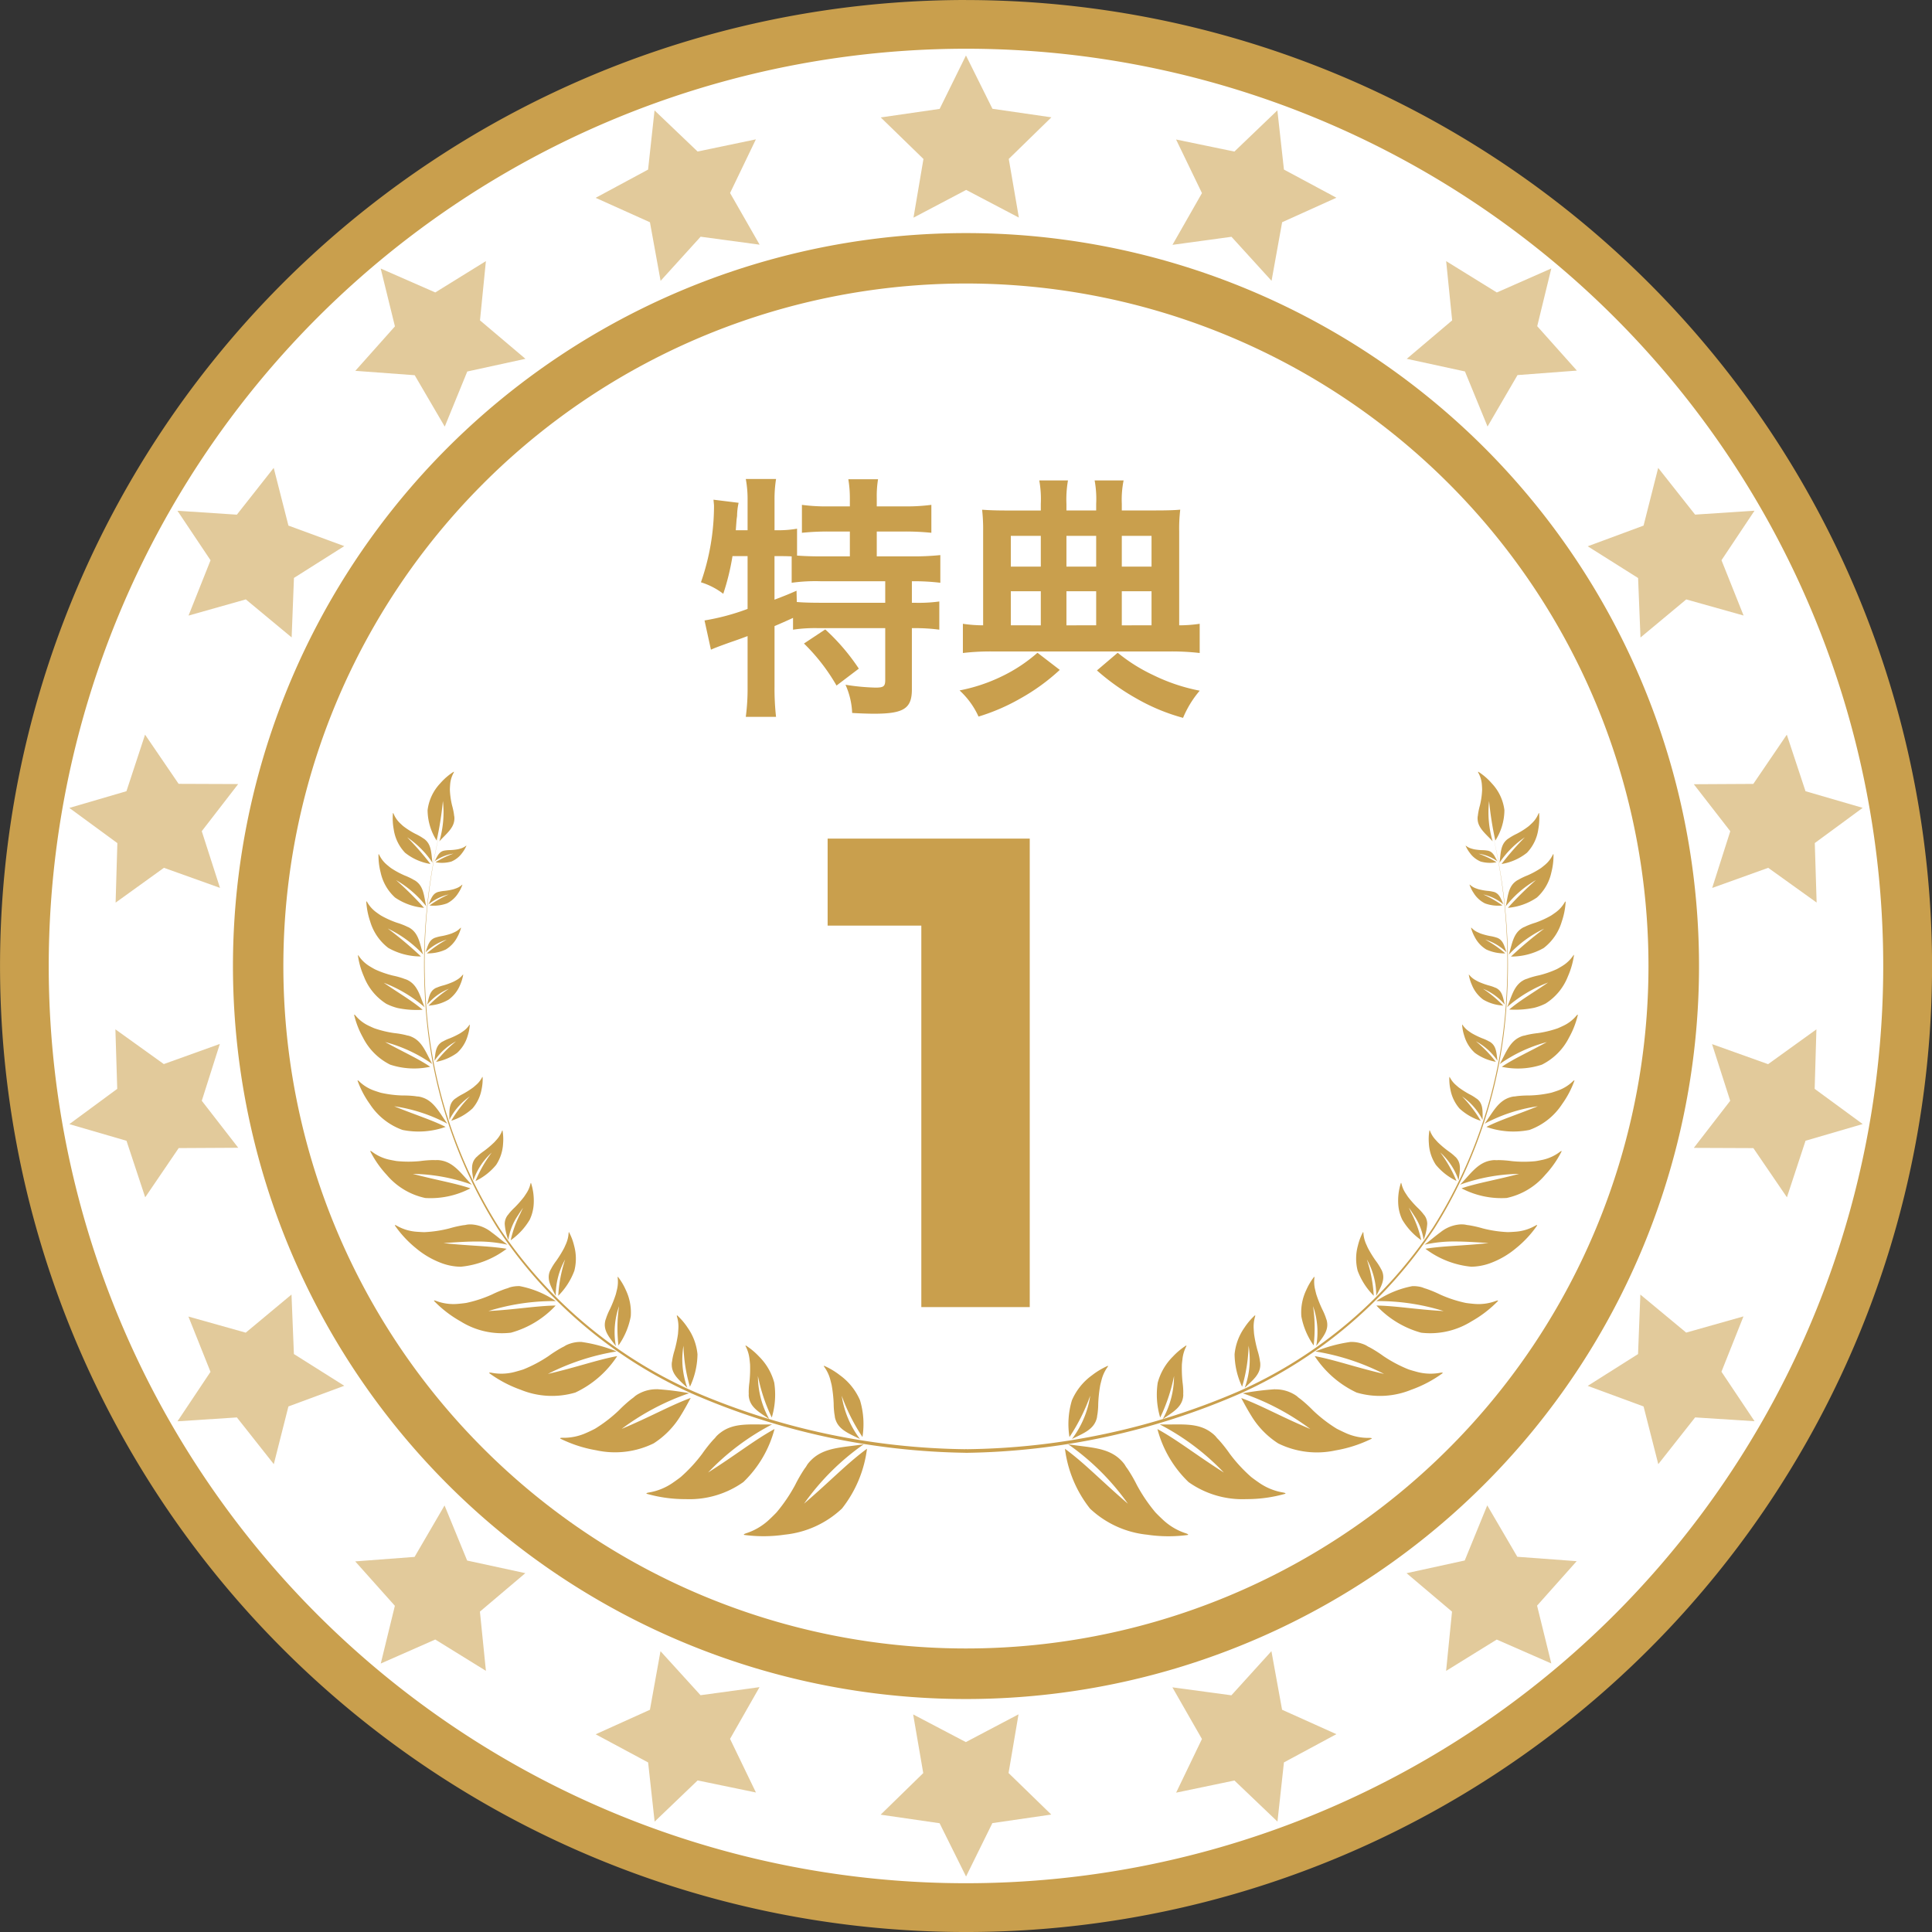 <svg xmlns="http://www.w3.org/2000/svg" xmlns:xlink="http://www.w3.org/1999/xlink" width="135.677" height="135.677" viewBox="0 0 135.677 135.677">
  <rect x="0" y="0" width="135.677" height="135.677" fill="#333333" stroke="none"/>
  <defs>
    <linearGradient id="linear-gradient" x1="-27.69" y1="7.501" x2="-27.307" y2="7.514" gradientUnits="objectBoundingBox">
      <stop offset="0" stop-color="#d0c6af"/>
      <stop offset="1" stop-color="#fff"/>
    </linearGradient>
  </defs>
  <g id="グループ_251" data-name="グループ 251" transform="translate(-341.208 -5045.208)">
    <g id="グループ_169" data-name="グループ 169" transform="translate(341.208 5045.208)">
      <circle id="circle33248" cx="67.776" cy="67.776" r="67.776" transform="translate(0.063 0.063)" fill="url(#linear-gradient)"/>
      <path id="path33250" d="M76.157,298.559A67.839,67.839,0,1,0,144,366.4a67.873,67.873,0,0,0-67.839-67.838Zm0,3.422A64.415,64.415,0,1,1,11.741,366.4,64.449,64.449,0,0,1,76.157,301.981Z" transform="translate(-8.319 -298.559)" fill="#c99f4d"/>
      <path id="path33252" d="M43.161,333.4a51.478,51.478,0,1,0,72.8,0A51.5,51.5,0,0,0,43.161,333.4Zm2.51,2.511a47.928,47.928,0,1,1,0,67.78A47.9,47.9,0,0,1,45.672,335.911Z" transform="translate(-11.723 -301.963)" fill="#c99f4d"/>
      <g id="g33547" transform="translate(24.867 54.198)">
        <path id="path33463" d="M45.349,364.025a4.365,4.365,0,0,0-.95.821,3.323,3.323,0,0,0-.881,1.874,4.017,4.017,0,0,0,.636,2.137,23.128,23.128,0,0,0,.44-2.778,7.2,7.2,0,0,1-.25,2.83c.5-.541,1.025-.93,1.055-1.55a.96.96,0,0,0-.006-.2.854.854,0,0,1-.022-.149,4.885,4.885,0,0,0-.134-.623,5.582,5.582,0,0,1-.154-1.1c0-.057.007-.216.018-.36a2,2,0,0,1,.245-.828c.018-.038.026-.059.022-.068s-.008-.007-.018-.007Zm-4.252,2.9s-.009,0-.014.01a4.247,4.247,0,0,0,.057,1.136,3,3,0,0,0,.8,1.644,3.832,3.832,0,0,0,1.78.786,20.377,20.377,0,0,0-1.634-1.873,6.5,6.5,0,0,1,1.774,1.784c-.085-.622-.061-1.189-.467-1.575a.962.962,0,0,0-.138-.113.848.848,0,0,1-.113-.073,4.44,4.44,0,0,0-.5-.277,5.45,5.45,0,0,1-.835-.532c-.039-.032-.144-.129-.236-.218a1.886,1.886,0,0,1-.437-.645c-.017-.035-.027-.051-.036-.055Zm3.244,1.482a39.91,39.91,0,0,0-.967,12.052,33.526,33.526,0,0,0,5.062,15.629A32.135,32.135,0,0,0,62.02,407.665a49.824,49.824,0,0,0,19.333,4.186V411.6A49.573,49.573,0,0,1,62.1,407.5a32,32,0,0,1-13.568-11.476,33.442,33.442,0,0,1-5.108-15.572,39.912,39.912,0,0,1,.921-12.049Zm1.9.805a.077.077,0,0,0-.031.016,1.109,1.109,0,0,1-.378.189c-.068.02-.147.041-.174.047a3.754,3.754,0,0,1-.557.061,2.711,2.711,0,0,0-.323.023.669.669,0,0,1-.076.011.682.682,0,0,0-.1.026c-.3.1-.414.4-.584.719a3.03,3.03,0,0,1,1.316-.531,6.58,6.58,0,0,0-1.26.605,2.426,2.426,0,0,0,1.109-.046,1.785,1.785,0,0,0,.768-.612,2.313,2.313,0,0,0,.293-.5s0-.007,0-.008Zm-6.156.6c-.006,0-.011,0-.015.012a4.7,4.7,0,0,0,.149,1.265,3.321,3.321,0,0,0,1.014,1.768,4.232,4.232,0,0,0,2.038.724,23.706,23.706,0,0,0-1.965-1.946,7.341,7.341,0,0,1,2.112,1.835c-.147-.681-.166-1.311-.646-1.708a1.049,1.049,0,0,0-.162-.115.8.8,0,0,1-.132-.072,4.913,4.913,0,0,0-.573-.268,5.93,5.93,0,0,1-.967-.526c-.046-.033-.169-.132-.278-.225a2.057,2.057,0,0,1-.533-.685c-.022-.038-.034-.055-.043-.058Zm5.875,2.142c-.006,0-.016.006-.034.019a1.235,1.235,0,0,1-.4.238c-.073.026-.16.056-.188.065a4.19,4.19,0,0,1-.613.113,2.66,2.66,0,0,0-.356.051.543.543,0,0,1-.084.018.62.62,0,0,0-.107.036c-.325.138-.426.481-.588.843A3.342,3.342,0,0,1,45,372.642a7.161,7.161,0,0,0-1.345.772,2.713,2.713,0,0,0,1.224-.145,1.978,1.978,0,0,0,.8-.736,2.534,2.534,0,0,0,.284-.572.008.008,0,0,0-.006-.008Zm-6.731,1.179c-.006,0-.012,0-.016.014a5.235,5.235,0,0,0,.272,1.387,3.644,3.644,0,0,0,1.27,1.86,4.619,4.619,0,0,0,2.3.6,28,28,0,0,0-2.33-1.959,8.217,8.217,0,0,1,2.48,1.824c-.225-.733-.3-1.421-.863-1.815a1.171,1.171,0,0,0-.188-.111,1.012,1.012,0,0,1-.151-.069,5.361,5.361,0,0,0-.652-.243,6.529,6.529,0,0,1-1.106-.5c-.052-.032-.2-.131-.324-.224a2.28,2.28,0,0,1-.642-.713c-.026-.04-.041-.059-.052-.06Zm6.623,1.846c-.006,0-.017.007-.035.024a1.355,1.355,0,0,1-.422.294c-.078.036-.17.075-.2.088a4.768,4.768,0,0,1-.661.176,2.945,2.945,0,0,0-.386.087.535.535,0,0,1-.09.027.693.693,0,0,0-.113.05c-.344.18-.423.565-.567.975a3.636,3.636,0,0,1,1.488-.887,7.7,7.7,0,0,0-1.4.965,2.988,2.988,0,0,0,1.329-.271,2.179,2.179,0,0,0,.81-.873,2.787,2.787,0,0,0,.26-.648.007.007,0,0,0-.007-.007Zm-7.214,1.913c-.007,0-.012,0-.016.017a5.668,5.668,0,0,0,.426,1.5,3.957,3.957,0,0,0,1.565,1.908,3.877,3.877,0,0,0,.8.3,6.618,6.618,0,0,0,1.758.123c-.094-.079-.19-.158-.288-.234-.673-.525-1.454-.983-2.442-1.662a9.553,9.553,0,0,1,2.776,1.636c.035.032.07.065.1.1l-.042-.1c-.294-.735-.46-1.426-1.079-1.782a1.256,1.256,0,0,0-.215-.1,1.311,1.311,0,0,1-.171-.06,5.9,5.9,0,0,0-.732-.2,7,7,0,0,1-1.248-.434c-.06-.031-.226-.124-.373-.214a2.476,2.476,0,0,1-.765-.719c-.032-.041-.051-.06-.063-.061Zm7.371,1.377c-.007,0-.017.01-.036.03a1.483,1.483,0,0,1-.43.358c-.08.046-.177.1-.209.113a5.228,5.228,0,0,1-.7.256,3.078,3.078,0,0,0-.411.133.663.663,0,0,1-.1.038.687.687,0,0,0-.118.065c-.354.23-.4.655-.516,1.114a3.92,3.92,0,0,1,1.524-1.11,8.266,8.266,0,0,0-1.417,1.177l-.008.011.142-.021A3.051,3.051,0,0,0,45,380.023,2.386,2.386,0,0,0,45.8,379a2.984,2.984,0,0,0,.219-.724.008.008,0,0,0-.009-.007Zm-7.632,2.814c-.008,0-.013.007-.016.02a6.158,6.158,0,0,0,.621,1.59,4.267,4.267,0,0,0,1.908,1.9,5.366,5.366,0,0,0,2.813.148c-.871-.586-1.855-1.016-3.166-1.735a10.311,10.311,0,0,1,3.308,1.542c-.439-.791-.688-1.57-1.428-1.9a1.33,1.33,0,0,0-.243-.088,1.129,1.129,0,0,1-.19-.045,6.272,6.272,0,0,0-.812-.139,7.426,7.426,0,0,1-1.394-.337c-.07-.027-.257-.111-.426-.193a2.677,2.677,0,0,1-.9-.706c-.038-.041-.06-.06-.074-.06Zm8.1.7c-.007,0-.017.012-.036.036a1.636,1.636,0,0,1-.424.428c-.082.057-.18.124-.213.144a5.737,5.737,0,0,1-.729.353,3.3,3.3,0,0,0-.428.19.681.681,0,0,1-.1.051.66.66,0,0,0-.12.084c-.356.287-.359.748-.428,1.256a4.2,4.2,0,0,1,1.516-1.368,8.615,8.615,0,0,0-1.4,1.44,3.6,3.6,0,0,0,1.475-.629,2.594,2.594,0,0,0,.737-1.183,3.143,3.143,0,0,0,.156-.793c0-.006-.006-.008-.011-.007Zm.894,3.675a.119.119,0,0,0-.034.042,1.757,1.757,0,0,1-.4.507c-.08.071-.178.156-.209.18a6.247,6.247,0,0,1-.734.468,3.913,3.913,0,0,0-.434.256.722.722,0,0,1-.1.068,1,1,0,0,0-.118.1c-.344.352-.289.844-.295,1.393a4.466,4.466,0,0,1,1.443-1.653,8.986,8.986,0,0,0-1.311,1.714,3.93,3.93,0,0,0,1.493-.865,2.8,2.8,0,0,0,.639-1.349,3.37,3.37,0,0,0,.072-.858c0-.006-.007-.008-.012-.007Zm-8.757.24c-.008,0-.012.009-.013.023a6.662,6.662,0,0,0,.867,1.647,4.582,4.582,0,0,0,2.292,1.811,5.7,5.7,0,0,0,3.023-.214c-1.008-.507-2.115-.838-3.61-1.449a11.439,11.439,0,0,1,3.736,1.225c-.573-.785-.938-1.585-1.77-1.846a1.488,1.488,0,0,0-.272-.063,1.473,1.473,0,0,1-.209-.025,6.917,6.917,0,0,0-.887-.048,7.969,7.969,0,0,1-1.535-.191c-.078-.022-.289-.089-.481-.157a2.894,2.894,0,0,1-1.054-.656c-.047-.041-.073-.059-.087-.057Zm10.155,3.511a.125.125,0,0,0-.03.049,1.912,1.912,0,0,1-.358.588c-.075.086-.168.189-.2.219a6.921,6.921,0,0,1-.713.6,3.992,3.992,0,0,0-.423.333.809.809,0,0,1-.094.086.966.966,0,0,0-.111.127c-.315.421-.184.932-.108,1.513a4.686,4.686,0,0,1,1.288-1.955,9.2,9.2,0,0,0-1.139,2,4.264,4.264,0,0,0,1.452-1.137,3.009,3.009,0,0,0,.487-1.506,3.592,3.592,0,0,0-.04-.907s-.008-.007-.013-.006Zm-9.26,1.45c-.009,0-.012.011-.012.027a7.233,7.233,0,0,0,1.156,1.655,4.879,4.879,0,0,0,2.7,1.617,6.028,6.028,0,0,0,3.172-.679c-1.144-.382-2.367-.57-4.043-1.015a12.8,12.8,0,0,1,4.142.759c-.725-.742-1.226-1.537-2.146-1.7a1.684,1.684,0,0,0-.3-.03,1.435,1.435,0,0,1-.225,0,7.473,7.473,0,0,0-.947.071,8.217,8.217,0,0,1-1.657,0c-.085-.012-.319-.056-.532-.1a3.089,3.089,0,0,1-1.212-.565c-.055-.037-.086-.053-.1-.05Zm11.26,2.238a.129.129,0,0,0-.024.056,2.025,2.025,0,0,1-.285.668c-.065.1-.147.225-.174.262a7.738,7.738,0,0,1-.655.743,4.26,4.26,0,0,0-.392.418.835.835,0,0,1-.084.106.975.975,0,0,0-.1.152,1.027,1.027,0,0,0-.121.468,3.877,3.877,0,0,0,.254,1.136,4.116,4.116,0,0,1,.69-1.746c.1-.163.217-.335.346-.52-.071.147-.139.29-.2.427a7.742,7.742,0,0,0-.67,1.859,4.663,4.663,0,0,0,1.337-1.445,2.976,2.976,0,0,0,.274-1.022,4.061,4.061,0,0,0-.183-1.556c-.006,0-.011-.007-.016,0Zm-4.182,2.917a1.563,1.563,0,0,0-.318.017,1.354,1.354,0,0,1-.238.038,8.058,8.058,0,0,0-.988.225,8.543,8.543,0,0,1-1.749.262c-.093,0-.345-.012-.58-.031a3.268,3.268,0,0,1-1.37-.425c-.065-.032-.1-.046-.114-.04s-.01.014-.007.031a7.656,7.656,0,0,0,1.489,1.6,6.083,6.083,0,0,0,1.89,1.077,4.012,4.012,0,0,0,1.244.217,6.323,6.323,0,0,0,3.224-1.261c-.795-.126-1.546-.171-2.489-.234-.58-.039-1.238-.085-1.947-.166.961-.065,1.686-.112,2.374-.11a9.567,9.567,0,0,1,2.123.224c-.4-.294-.759-.612-1.12-.871a2.488,2.488,0,0,0-1.423-.554Zm6.85.547c-.007.006-.012.025-.016.061a2.206,2.206,0,0,1-.18.75c-.051.117-.114.261-.135.3a8.28,8.28,0,0,1-.551.895,4.277,4.277,0,0,0-.333.509.9.9,0,0,1-.07.127,1.012,1.012,0,0,0-.074.175c-.185.565.142,1.063.44,1.655a5.176,5.176,0,0,1,.661-2.561,9.879,9.879,0,0,0-.485,2.552,4.891,4.891,0,0,0,1.13-1.756,3.435,3.435,0,0,0-.02-1.774,3.95,3.95,0,0,0-.354-.936c-.007,0-.012,0-.016,0Zm3.448,3.14c-.008,0-.013,0-.017,0s-.007.028,0,.068a2.3,2.3,0,0,1-.049.815c-.031.132-.071.294-.085.343a8.565,8.565,0,0,1-.411,1.037,4.671,4.671,0,0,0-.255.593,1.035,1.035,0,0,1-.05.145,1.133,1.133,0,0,0-.044.2c-.089.625.344,1.088.765,1.654a5.507,5.507,0,0,1,.224-2.8,10.529,10.529,0,0,0-.041,2.759,5.166,5.166,0,0,0,.863-2.042,3.64,3.64,0,0,0-.347-1.854,4.253,4.253,0,0,0-.546-.916Zm-6.911.645a2.232,2.232,0,0,0-.382.023,1.9,1.9,0,0,0-.33.075,1.426,1.426,0,0,1-.242.084,8.484,8.484,0,0,0-.994.413,8.931,8.931,0,0,1-1.787.584c-.1.017-.364.049-.615.07a3.449,3.449,0,0,1-1.522-.216c-.075-.023-.113-.031-.127-.022s-.009.017,0,.034a8.157,8.157,0,0,0,1.868,1.435,5.459,5.459,0,0,0,3.526.791,6.711,6.711,0,0,0,3.143-1.907c-1.368.022-2.748.275-4.72.387a15.438,15.438,0,0,1,4.73-.7,6.778,6.778,0,0,0-2.544-1.052ZM61.039,402.2a.012.012,0,0,0-.017.006c0,.009,0,.031.007.071a2.43,2.43,0,0,1,.1.861c-.008.143-.022.32-.026.373a9.225,9.225,0,0,1-.243,1.153,4.845,4.845,0,0,0-.159.664.937.937,0,0,1-.026.161,1.178,1.178,0,0,0-.01.213c.019.666.555,1.072,1.094,1.587a5.815,5.815,0,0,1-.272-2.958,11.12,11.12,0,0,0,.455,2.882,5.493,5.493,0,0,0,.53-2.28,3.877,3.877,0,0,0-.695-1.873,4.512,4.512,0,0,0-.733-.86Zm-6.711,1.867a2.26,2.26,0,0,0-.788.113,1.927,1.927,0,0,0-.332.137,1.538,1.538,0,0,1-.237.132,9.059,9.059,0,0,0-.964.612,9.5,9.5,0,0,1-1.76.933c-.1.035-.373.116-.63.184a3.654,3.654,0,0,1-1.625.049c-.082-.011-.123-.012-.137,0s-.007.018,0,.036a8.619,8.619,0,0,0,2.205,1.163,5.8,5.8,0,0,0,3.831.195,7.114,7.114,0,0,0,2.944-2.561c-1.43.267-2.83.781-4.87,1.253a16.321,16.321,0,0,1,4.824-1.58,10.47,10.47,0,0,0-2.465-.666Zm11.536.248a.016.016,0,0,0-.017.008c0,.011,0,.033.021.073a2.578,2.578,0,0,1,.258.881c.017.151.036.334.039.392a9.139,9.139,0,0,1-.047,1.237,5.18,5.18,0,0,0-.05.715.9.9,0,0,1,0,.17,1.153,1.153,0,0,0,.026.223c.137.688.765,1.02,1.416,1.469a6.22,6.22,0,0,1-.793-3.025,12.19,12.19,0,0,0,.972,2.917,5.585,5.585,0,0,0,.173-2.45,4.075,4.075,0,0,0-1.066-1.834,4.923,4.923,0,0,0-.932-.777Zm5.5,1.428c-.01,0-.016,0-.017.012s.008.033.034.073a2.656,2.656,0,0,1,.414.875c.041.155.089.342.1.4a9.4,9.4,0,0,1,.141,1.295,5.309,5.309,0,0,0,.056.753,1.241,1.241,0,0,1,.026.177,1.126,1.126,0,0,0,.061.228c.247.7.956.951,1.705,1.329a6.653,6.653,0,0,1-1.284-3.042,13.374,13.374,0,0,0,1.457,2.9,5.786,5.786,0,0,0-.173-2.583,4.236,4.236,0,0,0-1.41-1.756,5.207,5.207,0,0,0-1.114-.665Zm-11.745,1.645a2.558,2.558,0,0,0-1.218.289,1.975,1.975,0,0,0-.321.2,1.681,1.681,0,0,1-.224.18,9.317,9.317,0,0,0-.9.81,9.957,9.957,0,0,1-1.668,1.287c-.1.055-.368.189-.624.3a3.864,3.864,0,0,1-1.688.343c-.088,0-.132.01-.143.025s0,.02.011.036a9.138,9.138,0,0,0,2.515.816,6.163,6.163,0,0,0,4.035-.485,6,6,0,0,0,1.911-1.971c.239-.381.459-.791.691-1.22-.053.019-.105.038-.157.059-1.383.529-2.723,1.29-4.694,2.117a17.265,17.265,0,0,1,4.744-2.508,19.671,19.671,0,0,0-2.273-.283Zm8.1,2.47c-1.4.042-2.643-.179-3.63.579a2.157,2.157,0,0,0-.3.265,1.715,1.715,0,0,1-.2.224,10.127,10.127,0,0,0-.786.993,10.632,10.632,0,0,1-1.5,1.627c-.091.074-.346.262-.589.428a4.139,4.139,0,0,1-1.681.669c-.089.02-.133.035-.143.052s0,.021.017.035a9.86,9.86,0,0,0,2.73.375,6.54,6.54,0,0,0,4.058-1.2,7.966,7.966,0,0,0,2.186-3.723c-1.418.778-2.7,1.811-4.663,3.053a17.023,17.023,0,0,1,4.5-3.381Zm6.438,1.391c-1.465.24-2.8.193-3.716,1.13a2.19,2.19,0,0,0-.27.32,1.722,1.722,0,0,1-.175.263,10.379,10.379,0,0,0-.666,1.15,11.328,11.328,0,0,1-1.3,1.917c-.082.09-.317.324-.541.533a4.293,4.293,0,0,1-1.621.947c-.089.035-.132.057-.139.076s0,.022.024.034A10.166,10.166,0,0,0,68.6,417.6a6.867,6.867,0,0,0,4.018-1.834,8.492,8.492,0,0,0,1.758-4.2c-1.382,1.011-2.576,2.275-4.42,3.857a17.189,17.189,0,0,1,4.2-4.177Z" transform="translate(-38.357 -364.025)" fill="#c99f4d"/>
        <path id="path33465" d="M126.235,364.025c-.01,0-.017,0-.018.007s0,.03.022.069a2,2,0,0,1,.245.828c.011.143.018.3.018.359a5.523,5.523,0,0,1-.155,1.1,5.036,5.036,0,0,0-.134.623.778.778,0,0,1-.022.149,1.114,1.114,0,0,0-.006.2c.031.619.555,1.008,1.056,1.549a7.183,7.183,0,0,1-.25-2.83,23.289,23.289,0,0,0,.439,2.778,4.018,4.018,0,0,0,.637-2.137,3.322,3.322,0,0,0-.881-1.874,4.343,4.343,0,0,0-.95-.821Zm4.252,2.9c-.008,0-.019.02-.036.055a1.862,1.862,0,0,1-.437.644c-.092.089-.2.186-.236.219a5.45,5.45,0,0,1-.835.532,4.439,4.439,0,0,0-.5.277.8.8,0,0,1-.113.073,1.087,1.087,0,0,0-.138.113c-.406.386-.382.953-.467,1.575a6.488,6.488,0,0,1,1.775-1.784,20.273,20.273,0,0,0-1.635,1.873,3.838,3.838,0,0,0,1.781-.786,3,3,0,0,0,.8-1.644,4.246,4.246,0,0,0,.057-1.136c0-.007-.009-.011-.014-.01Zm-3.244,1.482a39.886,39.886,0,0,1,.921,12.049,33.442,33.442,0,0,1-5.109,15.572A32,32,0,0,1,109.489,407.5,49.576,49.576,0,0,1,90.231,411.6v.254a49.809,49.809,0,0,0,19.333-4.186,32.139,32.139,0,0,0,13.585-11.577,33.535,33.535,0,0,0,5.062-15.629A39.91,39.91,0,0,0,127.244,368.407Zm-1.9.805s0,0,0,.008a2.313,2.313,0,0,0,.293.5,1.785,1.785,0,0,0,.768.612,2.426,2.426,0,0,0,1.109.046,6.56,6.56,0,0,0-1.26-.6,3.028,3.028,0,0,1,1.317.53c-.171-.314-.284-.615-.584-.719a.508.508,0,0,0-.1-.026.511.511,0,0,1-.076-.011,2.284,2.284,0,0,0-.323-.022,3.983,3.983,0,0,1-.557-.062c-.026-.006-.106-.027-.174-.047a1.109,1.109,0,0,1-.378-.189c-.017-.011-.027-.016-.031-.015Zm6.156.6c-.01,0-.022.021-.043.058a2.08,2.08,0,0,1-.533.686c-.109.092-.233.191-.278.224a5.929,5.929,0,0,1-.967.526,4.893,4.893,0,0,0-.573.269,1.006,1.006,0,0,1-.132.072,1.312,1.312,0,0,0-.162.115c-.479.4-.5,1.026-.646,1.708a7.339,7.339,0,0,1,2.112-1.836,23.96,23.96,0,0,0-1.965,1.946,4.226,4.226,0,0,0,2.038-.724,3.32,3.32,0,0,0,1.015-1.768,4.715,4.715,0,0,0,.149-1.266c0-.009-.009-.013-.015-.012Zm-5.875,2.142s0,0-.006.007a2.532,2.532,0,0,0,.285.572,1.97,1.97,0,0,0,.8.736,2.7,2.7,0,0,0,1.224.145,7.137,7.137,0,0,0-1.345-.772,3.336,3.336,0,0,1,1.415.694c-.161-.361-.263-.7-.588-.843a.523.523,0,0,0-.107-.036.64.64,0,0,1-.083-.018,2.56,2.56,0,0,0-.357-.051,4.281,4.281,0,0,1-.613-.113c-.029-.008-.115-.038-.189-.065a1.247,1.247,0,0,1-.4-.238c-.018-.014-.027-.021-.033-.02Zm6.731,1.179c-.011,0-.027.021-.053.06a2.275,2.275,0,0,1-.642.712c-.128.093-.272.191-.325.224a6.488,6.488,0,0,1-1.105.5,5.347,5.347,0,0,0-.652.244.929.929,0,0,1-.151.068,1.076,1.076,0,0,0-.188.112c-.56.392-.638,1.081-.863,1.814a8.224,8.224,0,0,1,2.481-1.823,28.038,28.038,0,0,0-2.33,1.958,4.613,4.613,0,0,0,2.3-.6,3.64,3.64,0,0,0,1.269-1.86,5.189,5.189,0,0,0,.272-1.387c0-.01-.009-.015-.016-.013Zm-6.623,1.846a.01.01,0,0,0-.008.007,2.762,2.762,0,0,0,.261.648,2.174,2.174,0,0,0,.811.873,2.988,2.988,0,0,0,1.329.271,7.729,7.729,0,0,0-1.4-.965,3.639,3.639,0,0,1,1.487.887c-.144-.411-.224-.795-.566-.975a.693.693,0,0,0-.113-.05.443.443,0,0,1-.09-.027,3.011,3.011,0,0,0-.386-.087,4.707,4.707,0,0,1-.661-.176c-.031-.012-.123-.052-.2-.088a1.354,1.354,0,0,1-.421-.294c-.019-.017-.029-.024-.036-.024Zm7.214,1.913c-.012,0-.03.02-.062.061a2.485,2.485,0,0,1-.765.719c-.148.09-.313.184-.373.214a7,7,0,0,1-1.248.434,5.956,5.956,0,0,0-.733.2,1.06,1.06,0,0,1-.17.06,1.191,1.191,0,0,0-.215.1c-.618.356-.785,1.046-1.08,1.782-.013.034-.027.068-.041.1.034-.033.069-.065.1-.1a9.541,9.541,0,0,1,2.776-1.636c-.989.679-1.77,1.136-2.442,1.662-.1.076-.194.155-.288.234a6.621,6.621,0,0,0,1.758-.123,3.889,3.889,0,0,0,.8-.3,3.957,3.957,0,0,0,1.565-1.908,5.712,5.712,0,0,0,.427-1.5c0-.012-.008-.017-.016-.017Zm-7.372,1.377s-.007,0-.008.007a2.971,2.971,0,0,0,.219.724,2.38,2.38,0,0,0,.792,1.023,3.041,3.041,0,0,0,1.272.41l.142.02-.009-.01a8.221,8.221,0,0,0-1.417-1.177,3.93,3.93,0,0,1,1.525,1.11c-.114-.46-.162-.884-.517-1.114a.656.656,0,0,0-.118-.065.493.493,0,0,1-.1-.039,3.219,3.219,0,0,0-.411-.133,5.349,5.349,0,0,1-.7-.256c-.031-.016-.129-.068-.209-.113a1.5,1.5,0,0,1-.43-.358c-.018-.02-.029-.029-.036-.03Zm7.633,2.813c-.012,0-.035.02-.074.061a2.674,2.674,0,0,1-.9.706c-.17.082-.357.166-.426.193a7.424,7.424,0,0,1-1.394.337,6.277,6.277,0,0,0-.812.139,1.225,1.225,0,0,1-.191.045,1.246,1.246,0,0,0-.243.088c-.739.329-.988,1.109-1.427,1.9a10.3,10.3,0,0,1,3.308-1.542c-1.311.719-2.295,1.149-3.166,1.735a5.363,5.363,0,0,0,2.812-.148,4.266,4.266,0,0,0,1.909-1.9,6.161,6.161,0,0,0,.62-1.59c0-.013-.007-.02-.015-.02Zm-8.1.7s-.007,0-.01.007a3.144,3.144,0,0,0,.156.793,2.587,2.587,0,0,0,.737,1.183,3.6,3.6,0,0,0,1.475.629,8.615,8.615,0,0,0-1.4-1.44,4.2,4.2,0,0,1,1.515,1.368c-.068-.507-.071-.969-.427-1.256a.769.769,0,0,0-.12-.084.786.786,0,0,1-.1-.051,3.27,3.27,0,0,0-.429-.19,5.779,5.779,0,0,1-.728-.353c-.032-.02-.131-.087-.213-.144a1.636,1.636,0,0,1-.424-.428c-.018-.023-.028-.034-.036-.036Zm-.894,3.675a.011.011,0,0,0-.012.007,3.4,3.4,0,0,0,.071.859,2.815,2.815,0,0,0,.64,1.349,3.94,3.94,0,0,0,1.493.865,8.985,8.985,0,0,0-1.311-1.714,4.467,4.467,0,0,1,1.443,1.654c-.007-.55.05-1.041-.295-1.393a.754.754,0,0,0-.118-.1.818.818,0,0,1-.1-.068,3.531,3.531,0,0,0-.434-.256,6.463,6.463,0,0,1-.734-.468c-.031-.026-.129-.109-.209-.18a1.787,1.787,0,0,1-.4-.507c-.016-.026-.026-.039-.034-.042Zm8.757.24c-.014,0-.04.017-.087.057a2.883,2.883,0,0,1-1.054.656c-.192.069-.4.136-.481.157a7.838,7.838,0,0,1-1.534.191,7.4,7.4,0,0,0-.887.048,1.269,1.269,0,0,1-.209.025,1.482,1.482,0,0,0-.272.063c-.832.261-1.2,1.061-1.77,1.846a11.447,11.447,0,0,1,3.736-1.225c-1.5.611-2.6.942-3.61,1.45a5.7,5.7,0,0,0,3.023.213,4.588,4.588,0,0,0,2.292-1.811,6.7,6.7,0,0,0,.866-1.646c0-.015,0-.022-.013-.023Zm-10.155,3.512s-.009,0-.013,0a3.634,3.634,0,0,0-.04.907,3.006,3.006,0,0,0,.487,1.506,4.267,4.267,0,0,0,1.453,1.137,9.27,9.27,0,0,0-1.139-2,4.694,4.694,0,0,1,1.288,1.955c.075-.58.205-1.092-.109-1.513a.9.9,0,0,0-.111-.127.812.812,0,0,1-.094-.086,3.9,3.9,0,0,0-.423-.333,6.823,6.823,0,0,1-.712-.6c-.03-.031-.123-.134-.2-.219a1.9,1.9,0,0,1-.358-.589c-.014-.03-.022-.045-.031-.048Zm9.261,1.449c-.015,0-.046.012-.1.05a3.092,3.092,0,0,1-1.211.565c-.214.047-.448.091-.533.1a8.155,8.155,0,0,1-1.657-.006,7.466,7.466,0,0,0-.947-.071.96.96,0,0,1-.225,0,1.6,1.6,0,0,0-.3.03c-.92.159-1.421.953-2.146,1.695a12.8,12.8,0,0,1,4.142-.758c-1.676.445-2.9.632-4.043,1.015a6.02,6.02,0,0,0,3.172.678,4.874,4.874,0,0,0,2.7-1.617,7.148,7.148,0,0,0,1.155-1.654c0-.016,0-.025-.01-.027Zm-11.261,2.239s-.009,0-.016,0a4.056,4.056,0,0,0-.183,1.556,2.958,2.958,0,0,0,.275,1.023,4.66,4.66,0,0,0,1.336,1.445,7.775,7.775,0,0,0-.669-1.859q-.1-.2-.2-.427c.129.185.244.358.346.521a4.116,4.116,0,0,1,.69,1.746,3.884,3.884,0,0,0,.254-1.136,1.027,1.027,0,0,0-.121-.469.905.905,0,0,0-.1-.151.912.912,0,0,1-.084-.106,4.147,4.147,0,0,0-.392-.419,7.629,7.629,0,0,1-.655-.742c-.027-.037-.108-.161-.174-.262a2.05,2.05,0,0,1-.285-.668c-.01-.034-.017-.05-.024-.055ZM125,395.81a2.486,2.486,0,0,0-1.423.554c-.361.259-.719.577-1.12.872a9.376,9.376,0,0,1,2.123-.224c.688,0,1.412.046,2.374.11-.709.08-1.368.127-1.947.166-.942.063-1.694.108-2.489.234a6.328,6.328,0,0,0,3.223,1.262,4.1,4.1,0,0,0,1.245-.218,6.091,6.091,0,0,0,1.89-1.077,7.656,7.656,0,0,0,1.489-1.6c0-.017,0-.026-.007-.031s-.05.007-.114.04a3.268,3.268,0,0,1-1.37.425c-.234.018-.487.031-.58.031a8.554,8.554,0,0,1-1.749-.262,8.027,8.027,0,0,0-.988-.224,1.511,1.511,0,0,1-.238-.039,1.786,1.786,0,0,0-.318-.017Zm-6.85.547s-.009,0-.016,0a3.984,3.984,0,0,0-.353.935,3.435,3.435,0,0,0-.02,1.774,4.891,4.891,0,0,0,1.13,1.756,9.878,9.878,0,0,0-.485-2.552,5.187,5.187,0,0,1,.661,2.561c.3-.592.624-1.089.44-1.655a1.042,1.042,0,0,0-.073-.176,1.114,1.114,0,0,1-.07-.127,4.349,4.349,0,0,0-.333-.509,8.281,8.281,0,0,1-.551-.895c-.021-.043-.084-.187-.135-.3a2.206,2.206,0,0,1-.18-.75c0-.036-.008-.055-.016-.061ZM114.7,399.5a4.254,4.254,0,0,0-.546.916,3.649,3.649,0,0,0-.347,1.854,5.191,5.191,0,0,0,.863,2.042,10.561,10.561,0,0,0-.041-2.759,5.516,5.516,0,0,1,.224,2.8c.42-.567.854-1.029.764-1.654a1.036,1.036,0,0,0-.044-.2,1.078,1.078,0,0,1-.05-.145,4.667,4.667,0,0,0-.255-.594,8.637,8.637,0,0,1-.411-1.036c-.014-.049-.054-.211-.085-.343a2.3,2.3,0,0,1-.049-.816.121.121,0,0,0,0-.067s-.009,0-.017,0Zm6.912.646a6.766,6.766,0,0,0-2.545,1.051,15.437,15.437,0,0,1,4.73.7c-1.972-.112-3.35-.366-4.719-.387a6.71,6.71,0,0,0,3.143,1.908,5.464,5.464,0,0,0,3.525-.792,8.186,8.186,0,0,0,1.869-1.435c.007-.017.007-.028,0-.033s-.054,0-.128.022a3.449,3.449,0,0,1-1.522.216c-.251-.021-.517-.053-.615-.07a8.826,8.826,0,0,1-1.787-.584,8.729,8.729,0,0,0-.993-.413,1.543,1.543,0,0,1-.242-.084,1.757,1.757,0,0,0-.33-.075,2.081,2.081,0,0,0-.382-.022ZM110.546,402.2a4.505,4.505,0,0,0-.734.86,3.884,3.884,0,0,0-.694,1.873,5.48,5.48,0,0,0,.529,2.28,11.084,11.084,0,0,0,.455-2.882,5.824,5.824,0,0,1-.272,2.958c.54-.515,1.075-.921,1.094-1.587a1.388,1.388,0,0,0-.01-.213,1.152,1.152,0,0,1-.026-.161,4.845,4.845,0,0,0-.159-.664,9.077,9.077,0,0,1-.242-1.153c-.006-.054-.019-.23-.027-.373a2.43,2.43,0,0,1,.1-.861c.01-.041.012-.062.007-.071a.015.015,0,0,0-.017-.006Zm6.709,1.867a10.48,10.48,0,0,0-2.465.666,16.3,16.3,0,0,1,4.824,1.58c-2.041-.473-3.441-.986-4.87-1.253a7.119,7.119,0,0,0,2.944,2.561,5.8,5.8,0,0,0,3.831-.195,8.618,8.618,0,0,0,2.205-1.163c.011-.017.012-.028,0-.036s-.055-.011-.137,0a3.655,3.655,0,0,1-1.625-.049c-.257-.068-.53-.149-.63-.184a9.45,9.45,0,0,1-1.76-.933,9.058,9.058,0,0,0-.964-.612,1.538,1.538,0,0,1-.237-.132,2,2,0,0,0-.332-.137,2.265,2.265,0,0,0-.789-.113Zm-11.536.248a4.888,4.888,0,0,0-.932.777,4.083,4.083,0,0,0-1.066,1.834,5.584,5.584,0,0,0,.173,2.45,12.189,12.189,0,0,0,.972-2.917,6.22,6.22,0,0,1-.793,3.025c.651-.45,1.278-.782,1.415-1.47a1.187,1.187,0,0,0,.027-.223.977.977,0,0,1,0-.17,5.318,5.318,0,0,0-.05-.715,9.14,9.14,0,0,1-.048-1.237c0-.057.022-.241.04-.392a2.541,2.541,0,0,1,.258-.881c.017-.041.024-.062.021-.073a.017.017,0,0,0-.017-.008Zm-5.5,1.428a5.264,5.264,0,0,0-1.114.665,4.235,4.235,0,0,0-1.41,1.756,5.777,5.777,0,0,0-.173,2.584,13.4,13.4,0,0,0,1.457-2.905,6.653,6.653,0,0,1-1.284,3.042c.749-.378,1.458-.632,1.705-1.329a1.26,1.26,0,0,0,.061-.228,1.243,1.243,0,0,1,.026-.177,5.311,5.311,0,0,0,.056-.753,9.4,9.4,0,0,1,.141-1.295c.012-.059.06-.246.1-.4a2.656,2.656,0,0,1,.414-.875c.025-.04.036-.061.034-.073s-.007-.01-.017-.012Zm11.745,1.645a19.7,19.7,0,0,0-2.273.284,17.257,17.257,0,0,1,4.744,2.508c-1.971-.826-3.311-1.587-4.694-2.117l-.157-.059c.232.43.453.839.691,1.22a5.987,5.987,0,0,0,1.911,1.971,6.157,6.157,0,0,0,4.035.486,9.167,9.167,0,0,0,2.515-.816c.014-.016.018-.027.012-.036s-.056-.022-.144-.025a3.864,3.864,0,0,1-1.688-.343c-.256-.116-.526-.25-.623-.3a9.963,9.963,0,0,1-1.669-1.287,9.432,9.432,0,0,0-.895-.81,1.623,1.623,0,0,1-.224-.18,2.112,2.112,0,0,0-.322-.2,2.558,2.558,0,0,0-1.218-.289Zm-8.1,2.47a17,17,0,0,1,4.5,3.381c-1.96-1.243-3.244-2.276-4.663-3.053a7.961,7.961,0,0,0,2.186,3.723,6.529,6.529,0,0,0,4.058,1.195,9.857,9.857,0,0,0,2.729-.374c.017-.013.024-.025.018-.035s-.054-.032-.143-.052a4.127,4.127,0,0,1-1.681-.67c-.243-.166-.5-.354-.589-.427a10.679,10.679,0,0,1-1.5-1.627,9.8,9.8,0,0,0-.786-.993,1.744,1.744,0,0,1-.2-.224,2.1,2.1,0,0,0-.3-.265c-.988-.758-2.232-.536-3.63-.58Zm-6.438,1.391a17.2,17.2,0,0,1,4.2,4.177c-1.844-1.582-3.039-2.846-4.42-3.857a8.477,8.477,0,0,0,1.758,4.2,6.862,6.862,0,0,0,4.018,1.834,10.141,10.141,0,0,0,2.851.019c.02-.012.028-.022.024-.034s-.051-.042-.139-.076a4.265,4.265,0,0,1-1.62-.948c-.225-.209-.46-.443-.542-.532a11.376,11.376,0,0,1-1.3-1.917,10.245,10.245,0,0,0-.666-1.15,1.839,1.839,0,0,1-.175-.263,2.225,2.225,0,0,0-.27-.321c-.916-.936-2.252-.889-3.716-1.13Z" transform="translate(-47.285 -364.025)" fill="#c99f4d"/>
      </g>
      <g id="g33616" transform="translate(4.867 3.896)">
        <path id="path33560" d="M89.014,303.265l-1.848,3.751-4.137.6,3,2.917-.7,4.122,3.7-1.949,3.7,1.943-.709-4.12,2.993-2.921-4.139-.6Z" transform="translate(-26.045 -303.265)" fill="#e2ca9b"/>
        <path id="path33564" d="M115.143,307.922l-3.019,2.893-4.095-.848,1.818,3.765-2.071,3.633,4.144-.565,2.814,3.092.743-4.115,3.811-1.721-3.684-1.977Z" transform="translate(-30.305 -304.067)" fill="#e2ca9b"/>
        <path id="path33566" d="M137.8,321.226l-3.826,1.686-3.558-2.2.421,4.16-3.188,2.7,4.086.886,1.587,3.869,2.105-3.613,4.169-.315-2.785-3.118Z" transform="translate(-33.725 -306.269)" fill="#e2ca9b"/>
        <path id="path33568" d="M154.714,341.255l-4.173.275-2.592-3.281-1.027,4.053L143,343.754l3.538,2.229.168,4.178,3.214-2.675,4.026,1.131-1.551-3.884Z" transform="translate(-36.368 -309.287)" fill="#e2ca9b"/>
        <path id="path33570" d="M163.859,366.018l-4.015-1.168-1.313-3.97-2.352,3.457L152,364.36l2.561,3.3-1.271,3.984,3.935-1.414,3.4,2.439-.129-4.179Z" transform="translate(-37.917 -313.182)" fill="#e2ca9b"/>
        <path id="path33572" d="M163.86,392.527l-3.373-2.471.123-4.179-3.393,2.444-3.937-1.408,1.276,3.981L152,394.2l4.182.017,2.357,3.454,1.307-3.972Z" transform="translate(-37.917 -317.485)" fill="#e2ca9b"/>
        <path id="path33574" d="M154.717,417.268l-2.325-3.476,1.546-3.885-4.023,1.137-3.218-2.67-.162,4.178L143,414.786l3.923,1.445,1.033,4.052L150.544,417Z" transform="translate(-36.368 -321.357)" fill="#e2ca9b"/>
        <path id="path33576" d="M137.8,437.358l-1-4.061,2.781-3.123-4.169-.308-2.111-3.61-1.581,3.87-4.085.892,3.192,2.7-.415,4.161,3.555-2.2Z" transform="translate(-33.724 -324.435)" fill="#e2ca9b"/>
        <path id="path33578" d="M115.148,450.591l.454-4.157,3.682-1.983-3.813-1.715-.748-4.114-2.811,3.1-4.144-.56,2.076,3.629-1.813,3.768,4.094-.854Z" transform="translate(-30.303 -326.563)" fill="#e2ca9b"/>
        <path id="path33580" d="M89.02,455.369l1.848-3.75,4.137-.6-3-2.917.7-4.122-3.7,1.949-3.7-1.943.709,4.12-2.992,2.921,4.139.6Z" transform="translate(-26.045 -327.485)" fill="#e2ca9b"/>
        <path id="path33582" d="M62.988,450.593l3.019-2.893,4.095.847-1.818-3.765,2.071-3.633-4.143.566L63.4,438.623l-.742,4.115-3.811,1.721,3.684,1.978Z" transform="translate(-21.883 -326.563)" fill="#e2ca9b"/>
        <path id="path33584" d="M40.245,437.361l3.826-1.686,3.558,2.2-.421-4.16,3.189-2.7-4.086-.886-1.587-3.869-2.105,3.613-4.169.315,2.785,3.119Z" transform="translate(-18.372 -324.434)" fill="#e2ca9b"/>
        <path id="path33586" d="M23.375,417.271,27.547,417l2.592,3.281,1.027-4.053,3.922-1.451-3.537-2.229-.169-4.178-3.214,2.676-4.025-1.131,1.551,3.883Z" transform="translate(-15.778 -321.355)" fill="#e2ca9b"/>
        <path id="path33588" d="M14.2,392.533l4.015,1.169,1.313,3.97,2.352-3.457,4.182-.023-2.561-3.3L24.77,386.9l-3.935,1.415-3.4-2.44.129,4.18Z" transform="translate(-14.198 -317.485)" fill="#e2ca9b"/>
        <path id="path33590" d="M14.2,366.023l3.373,2.471-.123,4.18,3.393-2.445,3.937,1.409L23.5,367.657l2.557-3.309-4.182-.016-2.357-3.454-1.307,3.971Z" transform="translate(-14.198 -313.182)" fill="#e2ca9b"/>
        <path id="path33592" d="M23.371,341.259l2.325,3.476-1.546,3.885,4.023-1.137,3.218,2.67.162-4.178,3.534-2.234L31.165,342.3l-1.033-4.052-2.588,3.285Z" transform="translate(-15.777 -309.286)" fill="#e2ca9b"/>
        <path id="path33594" d="M40.241,321.229l1,4.062-2.782,3.122,4.17.308,2.11,3.61,1.582-3.871,4.085-.891-3.192-2.7.415-4.161-3.555,2.2Z" transform="translate(-18.373 -306.267)" fill="#e2ca9b"/>
        <path id="path33596" d="M62.982,307.924l-.454,4.157-3.682,1.983,3.813,1.715.748,4.115,2.811-3.1,4.144.56-2.076-3.629,1.812-3.768-4.093.854Z" transform="translate(-21.883 -304.067)" fill="#e2ca9b"/>
      </g>
      <path id="パス_121" data-name="パス 121" d="M.329-32.9v6.11h6.58V0h7.614V-32.9Z" transform="translate(57.792 91.792)" fill="#c99f4d"/>
    </g>
    <path id="パス_122" data-name="パス 122" d="M3.708-9.738V-6.03a15.947,15.947,0,0,1-3.024.81l.45,2.052c.2-.09.414-.18,1.368-.522.378-.126.774-.27,1.206-.432V-.54a14.957,14.957,0,0,1-.126,2.088H5.706A17.888,17.888,0,0,1,5.6-.54V-4.824c.468-.2.792-.342,1.3-.576v.828A10.288,10.288,0,0,1,8.658-4.68h4.716v3.636c0,.45-.108.54-.684.54a15.474,15.474,0,0,1-2.106-.2,5.34,5.34,0,0,1,.468,1.98c.558.036,1.224.054,1.53.054,2.088,0,2.664-.36,2.664-1.71v-4.3h.162a12.692,12.692,0,0,1,1.764.108v-1.98a10.862,10.862,0,0,1-1.764.09h-.162V-7.974h.108a15.3,15.3,0,0,1,1.89.108V-9.81a18.458,18.458,0,0,1-2.034.09H12.78v-1.746h1.944a18.2,18.2,0,0,1,1.89.09v-1.962a13.551,13.551,0,0,1-1.89.108H12.78v-.576a7.377,7.377,0,0,1,.09-1.332H10.782a7.892,7.892,0,0,1,.108,1.35v.558H9.378a12.819,12.819,0,0,1-1.854-.108v1.962a17.975,17.975,0,0,1,1.854-.09H10.89V-9.72H8.838c-.648,0-1.1-.018-1.656-.054v-1.89a7.561,7.561,0,0,1-1.44.108H5.6V-13.68a8.995,8.995,0,0,1,.108-1.476H3.582a7.773,7.773,0,0,1,.126,1.476v2.124H2.88l.054-.738.036-.27a4.372,4.372,0,0,1,.108-.918L1.314-13.7c.018.216.036.342.036.45A16.314,16.314,0,0,1,.432-7.9,4.985,4.985,0,0,1,2-7.092a16.694,16.694,0,0,0,.648-2.646Zm1.89,0h.288c.288,0,.522,0,.918.018v1.854a12.109,12.109,0,0,1,2.034-.108h4.536v1.512H8.892c-.792,0-1.314-.018-1.728-.054l-.018-.792c-.612.27-.846.36-1.548.63ZM7.668-3.6A13.555,13.555,0,0,1,9.954-.648L11.52-1.836A14.721,14.721,0,0,0,9.162-4.59ZM24.3-12.942H21.924c-.774,0-1.224-.018-1.746-.054a12.138,12.138,0,0,1,.072,1.512v6.606a9.759,9.759,0,0,1-1.422-.108v2.052a16.355,16.355,0,0,1,2.106-.108h12.4a16.863,16.863,0,0,1,2.124.108V-4.986a9.823,9.823,0,0,1-1.44.108v-6.588A11.208,11.208,0,0,1,34.092-13c-.378.036-.9.054-1.764.054h-2.34v-.468a6.845,6.845,0,0,1,.126-1.638H28.08a7.23,7.23,0,0,1,.108,1.656v.45H26.1v-.45a7.72,7.72,0,0,1,.108-1.656H24.192A7.335,7.335,0,0,1,24.3-13.41Zm0,8.064H22.194V-7.272H24.3Zm1.8,0V-7.272h2.088v2.394Zm3.888,0V-7.272h2.088v2.394ZM24.3-9H22.194v-2.16H24.3Zm1.8,0v-2.16h2.088V-9Zm3.888,0v-2.16h2.088V-9ZM24.066-2.952a10.961,10.961,0,0,1-2.538,1.674,11.9,11.9,0,0,1-2.934.972A5.628,5.628,0,0,1,19.926,1.53,14.115,14.115,0,0,0,22.878.252a14.282,14.282,0,0,0,2.754-2ZM28.242-1.71A16.022,16.022,0,0,0,31.032.27,13.846,13.846,0,0,0,34.29,1.62,7.18,7.18,0,0,1,35.46-.288a12.931,12.931,0,0,1-3.276-1.1A11.9,11.9,0,0,1,29.7-2.952Z" transform="translate(390 5094)" fill="#c99f4d"/>
  </g>
</svg>
